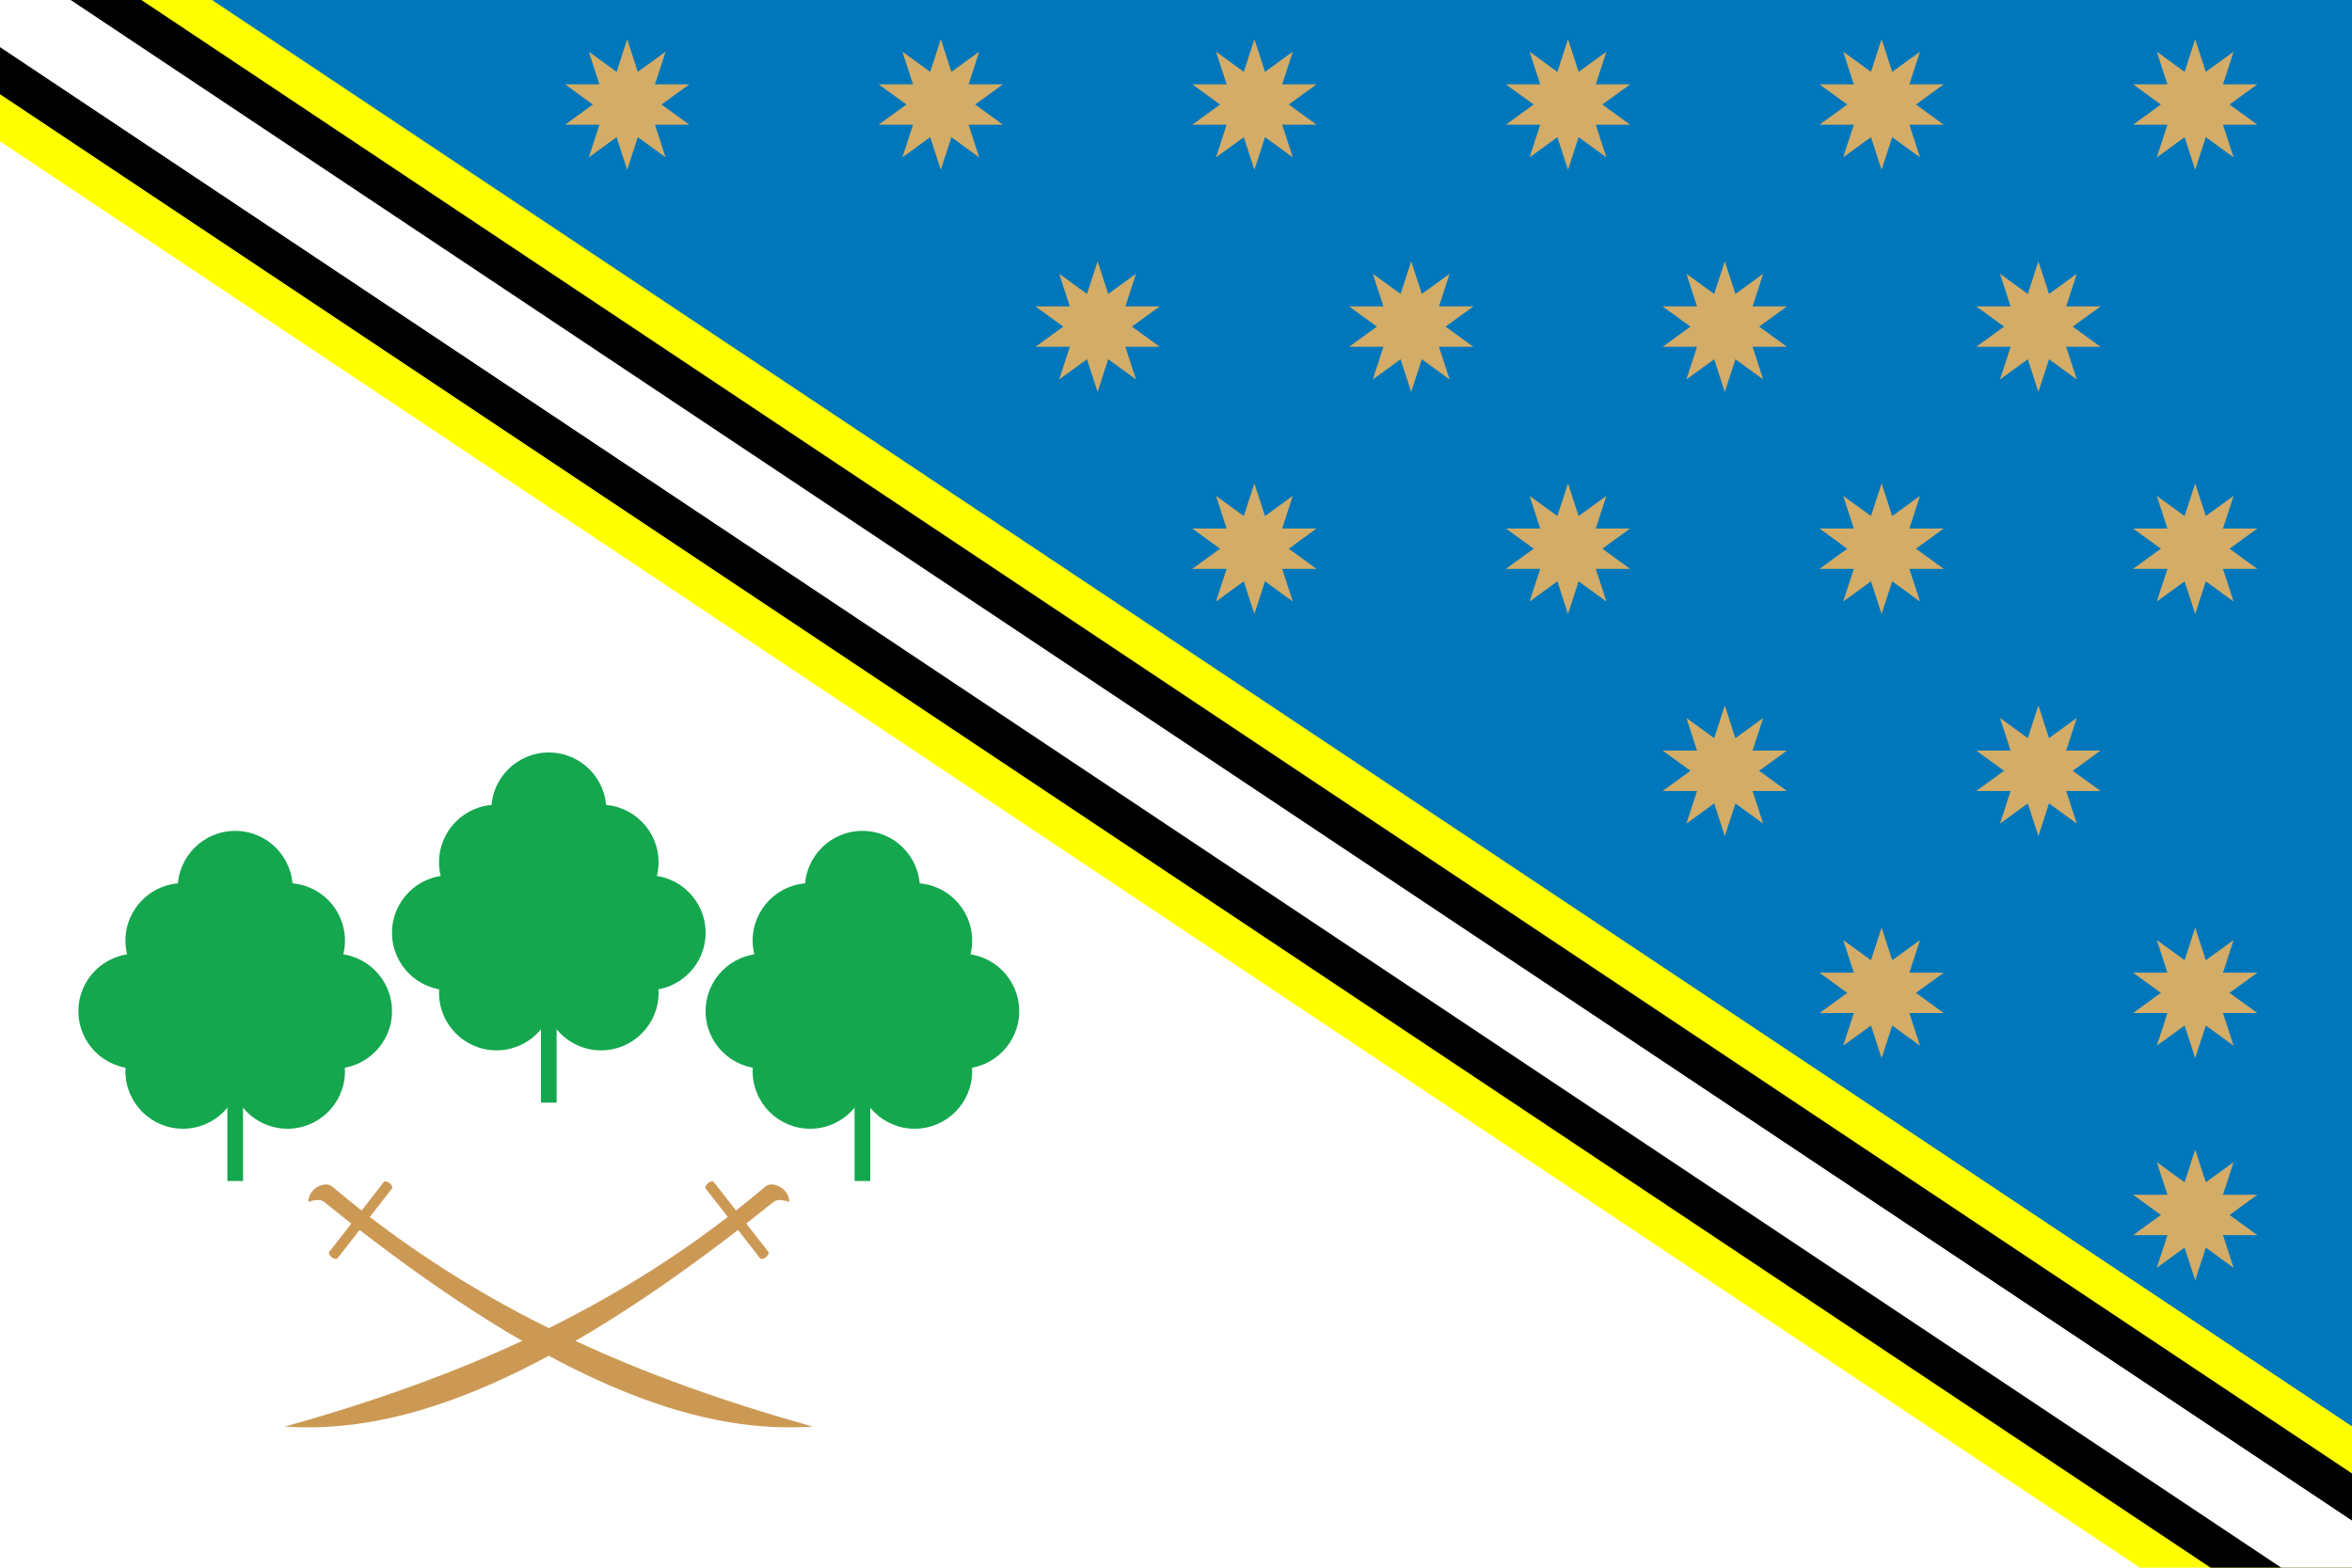 <?xml version="1.0" encoding="UTF-8" standalone="no"?>
<svg version="1.1" width="900" height="600" 
	xmlns="http://www.w3.org/2000/svg" 
	xmlns:xlink="http://www.w3.org/1999/xlink">

<rect fill="white" x="0" y="0" width="900" height="600"/>
<polygon fill="#07b" points="0,0 900,0 900,600"/>

<!--stripes-->
<g transform="rotate(33.69 450,300)">
<rect fill="yellow" x="-100" y="255" width="1100" height="90"/>
<rect fill="black" x="-100" y="270" width="1100" height="60"/>
<rect fill="white" x="-100" y="285" width="1100" height="30"/>
</g>

<!--stars-->
<defs><g id="star">
<polygon id="star5" fill="#d3ac67" points="
	0,-25 5.613,-7.725 23.776,-7.725 9.082,2.951 14.695,20.225 
	0,9.549 -14.695,20.225 -9.082,2.951 -23.776,-7.725 -5.613,-7.725"/>
<use xlink:href="#star5" transform="rotate(180)"/>
</g></defs>

<use xlink:href="#star" transform="translate(840,40)"/>
<use xlink:href="#star" transform="translate(240,40)"/>
<g id="3_stars">
	<use xlink:href="#star" transform="translate(720,40)"/>
	<use xlink:href="#star" transform="translate(780,125)"/>
	<use xlink:href="#star" transform="translate(840,210)"/>
</g>
<use xlink:href="#3_stars" transform="translate(-120,0)"/>
<use xlink:href="#3_stars" transform="translate(-240,0)"/>
<use xlink:href="#3_stars" transform="translate(-360,0)"/>

<g id="2_stars">
	<use xlink:href="#star" transform="translate(660,295)"/>
	<use xlink:href="#star" transform="translate(720,380)"/>
</g>
<use xlink:href="#2_stars" transform="translate(120,0)"/>
<use xlink:href="#star" transform="translate(840,465)"/>

<!--trees-->
<g fill="#14a74e" id="tree">
  <circle cx="210" cy="310" r="22"/>
  <g id="tree_left_part">
	<circle cx="190" cy="330" r="22"/>
	<circle cx="172" cy="357" r="22"/>
	<circle cx="190" cy="380" r="22"/>
  </g>
  <use xlink:href="#tree_left_part" transform="scale(-1,1) translate(-420,0)"/>
  <rect x="188" y="330" width="44" height="46"/>
  <rect x="207" y="372" width="6" height="50"/>
</g>
<use xlink:href="#tree" transform="translate(120,30)"/>
<use xlink:href="#tree" transform="translate(-120,30)"/>

<!--sabres-->
<g fill="#c95" id="sabre">
	<path d="m 109,546 c 64.8,-18.2 127.5,-44 184,-92 c 2.9,-2.1 9.1,1 9,6 
		c -2.1,-0.7 -4.5,-1.2 -6,0 c -94.2,76 -148.7,88.5 -187,86 z"/>
	<rect x="264" y="465" width="36" height="4" rx="1" ry="2" 
		transform="rotate(52 282,467)"/>
</g>
<use xlink:href="#sabre" transform="scale(-1,1) translate(-420,0)"/>

</svg>
